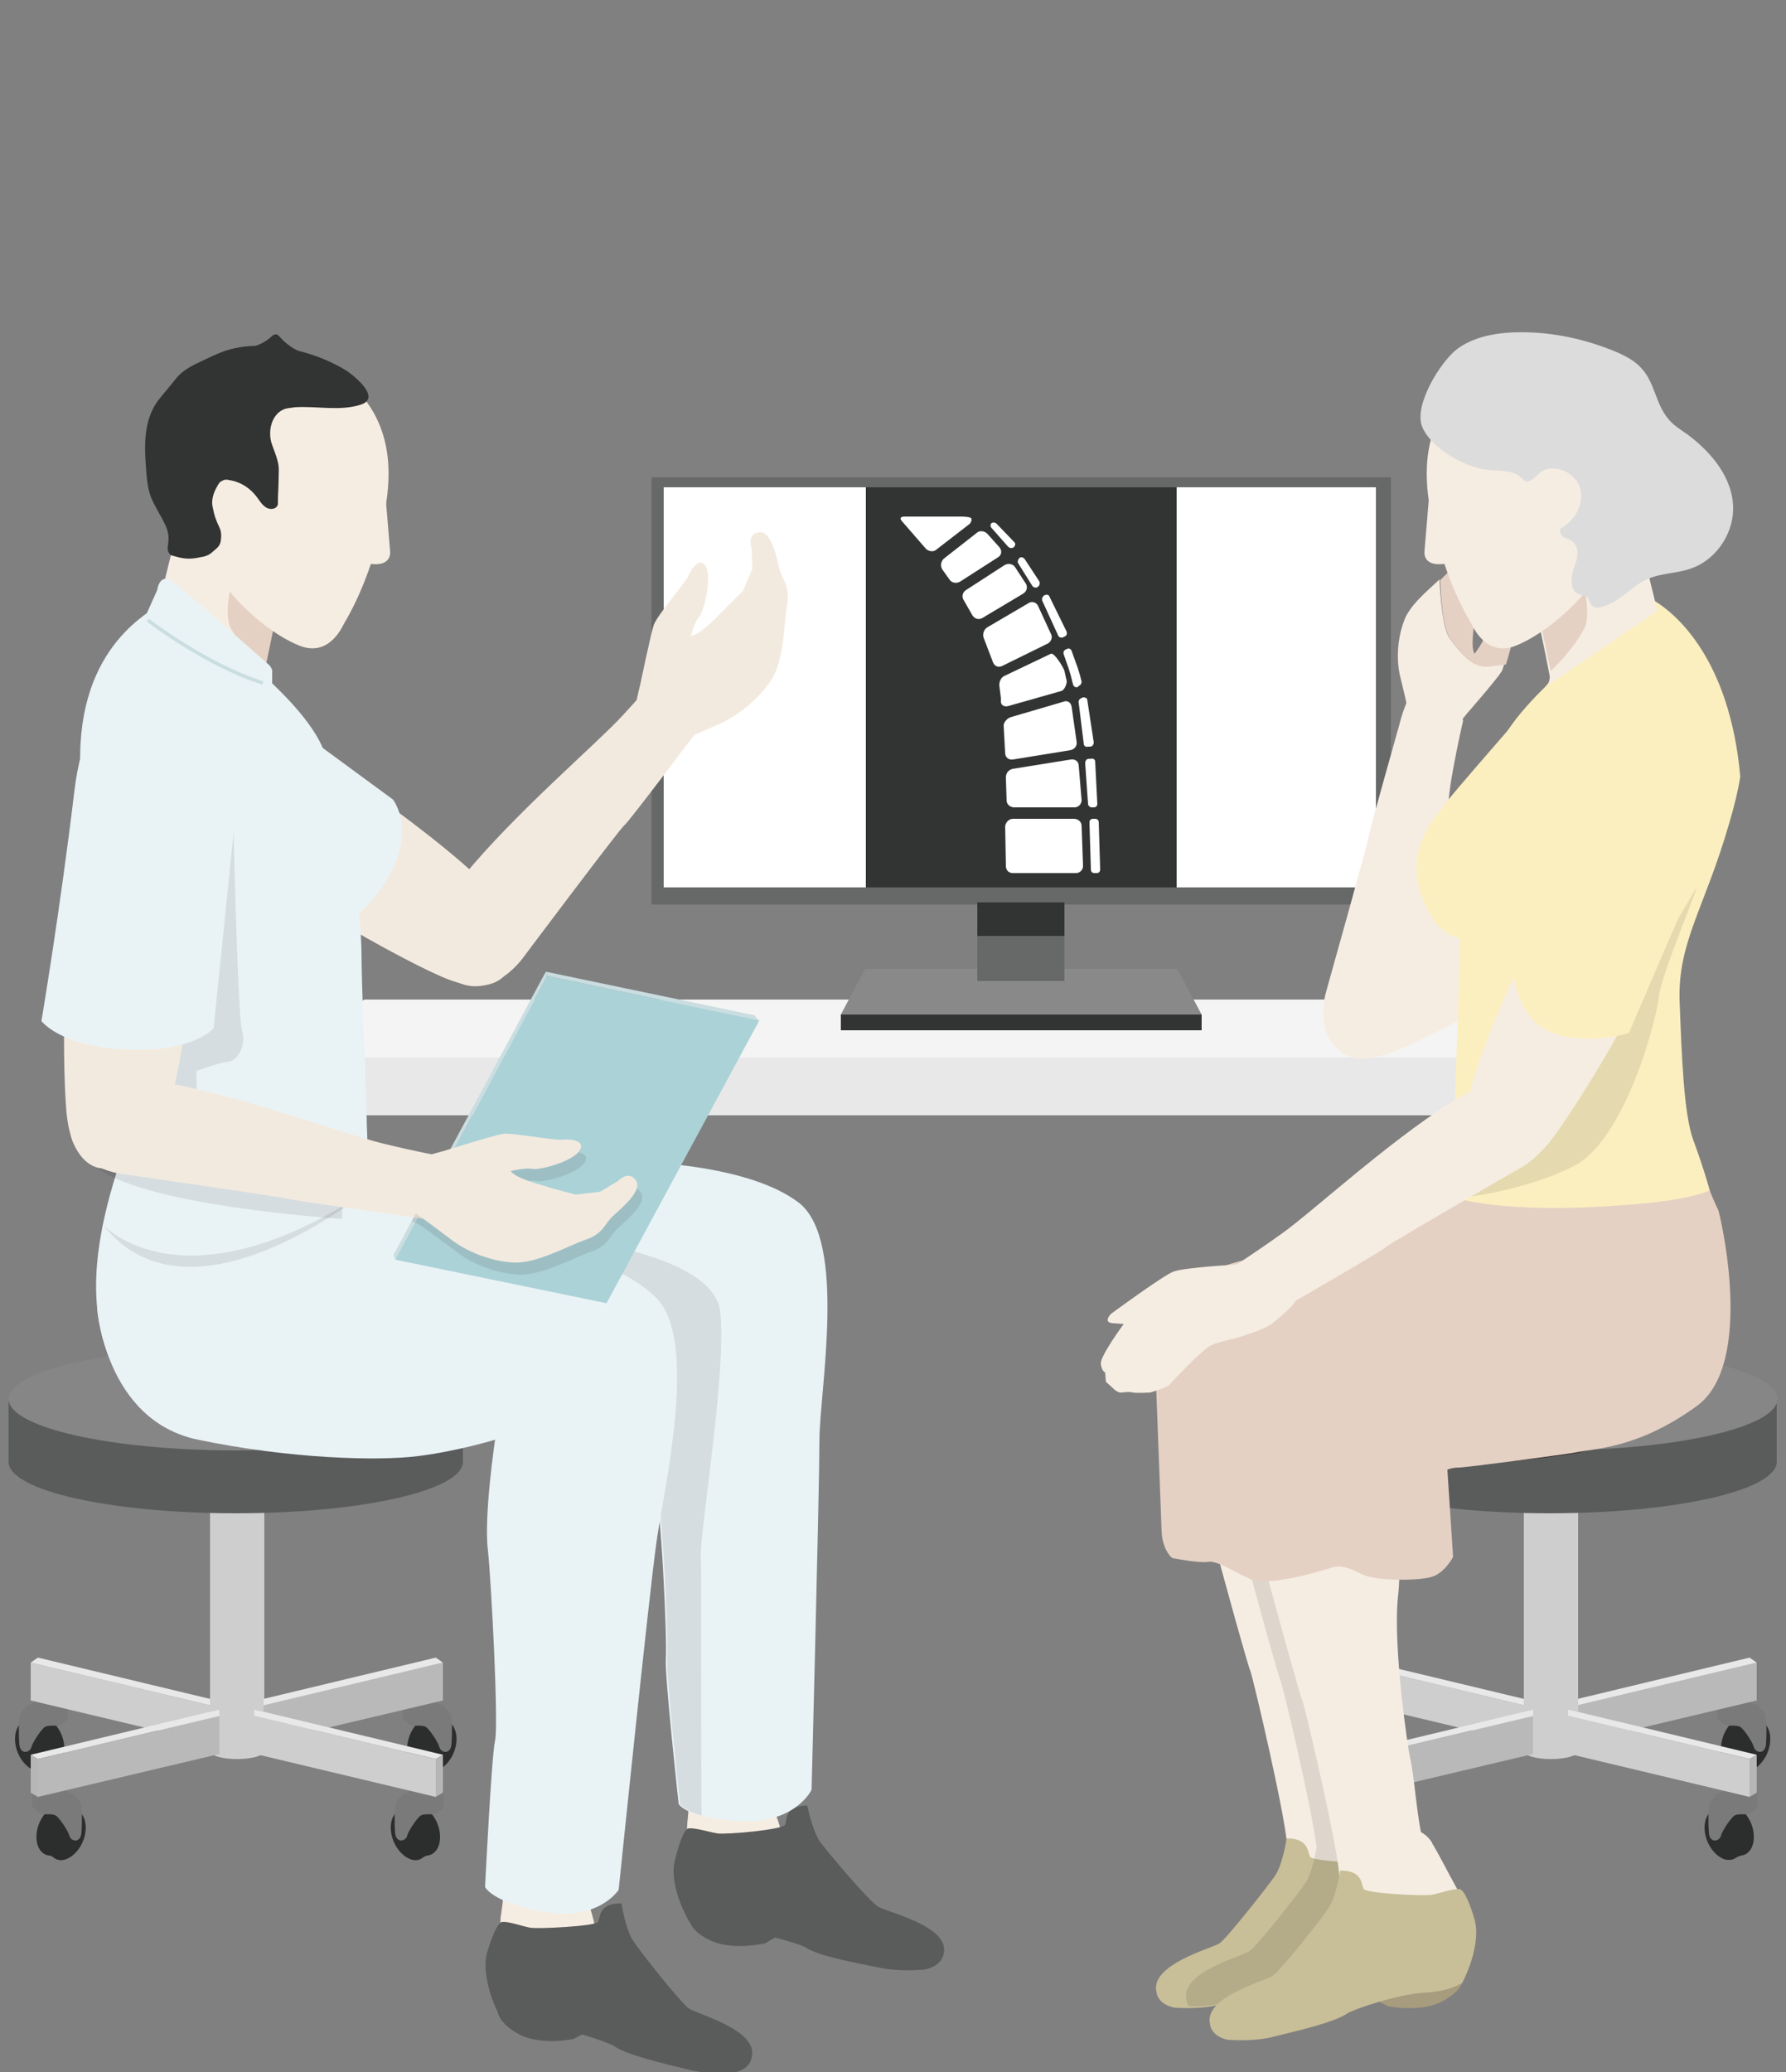 <?xml version="1.0" encoding="utf-8"?>
<!-- Generator: Adobe Illustrator 21.1.0, SVG Export Plug-In . SVG Version: 6.00 Build 0)  -->
<svg version="1.1" id="lay" xmlns="http://www.w3.org/2000/svg" xmlns:xlink="http://www.w3.org/1999/xlink" x="0px" y="0px"
	 viewBox="0 0 250 290" style="enable-background:new 0 0 250 290;" xml:space="preserve">
<rect x="0" y="0" width="250" height="290" fill="#808080" stroke="none"/>
<style type="text/css">
	.st0{fill:#F6EDE2;}
	.st1{fill:#E9F3F6;}
	.st2{fill:#CADDE0;}
	.st3{fill:#E5D1C4;}
	.st4{fill:#8E6C65;}
	.st5{fill:#F4F4F4;}
	.st6{fill:#E8E8E8;}
	.st7{fill:#CDCECD;}
	.st8{fill:#7C7C7C;}
	.st9{fill:#5A5B5B;}
	.st10{fill:#DCDCDC;}
	.st11{fill:#BFBDBD;}
	.st12{fill:#D9D2CD;}
	.st13{fill:#E6DED8;}
	.st14{fill:#C0B4AC;}
	.st15{fill:#D7D7D8;}
	.st16{fill:#323333;}
	.st17{fill:#FBEFC0;}
	.st18{fill:#DDC989;}
	.st19{fill:#676868;}
	.st20{fill:#605751;}
	.st21{fill:#F4CC1D;}
	.st22{fill:#FFFFFF;}
	.st23{fill:#888988;}
	.st24{fill:#F3EADF;}
	.st25{fill:#2C2D2D;}
	.st26{fill:#7A7A7A;}
	.st27{fill:#B9B9B9;}
	.st28{fill:#B7B6B6;}
	.st29{fill:#868686;}
	.st30{fill:none;stroke:#CADDE0;stroke-width:0.488;stroke-miterlimit:10;}
	.st31{opacity:0.1;fill:#231815;}
	.st32{fill:#ABD2D7;}
	.st33{opacity:0.1;clip-path:url(#SVGID_2_);fill:#231815;}
	.st34{fill:#A79C7D;}
	.st35{fill:#C8BE98;}
	.st36{opacity:0.1;}
	.st37{fill:none;stroke:#231815;stroke-width:0.548;stroke-miterlimit:10;}
	.st38{fill:#F3ECE6;}
	.st39{fill:#3E2812;}
	.st40{fill:none;stroke:#CADDE0;stroke-width:0.58;stroke-miterlimit:10;}
	.st41{fill:#221714;}
	.st42{fill:none;stroke:#221714;stroke-width:1.159;stroke-linecap:round;stroke-miterlimit:10;}
	.st43{fill:#A7CCD1;}
	.st44{fill:#C7DADC;}
	.st45{fill:#858585;}
	.st46{fill:#CCCDCC;}
	.st47{fill:#A8A7A7;}
	.st48{fill:#E3D0A1;}
	.st49{opacity:0.1;fill:#060001;}
	.st50{fill:#666666;}
	.st51{fill:#A0C5CE;}
	.st52{fill:#CECBBB;}
	.st53{opacity:0.1;fill:#040000;}
	.st54{fill:#B1D9DF;}
	.st55{opacity:5.000000e-02;fill:#060001;}
	.st56{fill:#EBE2B6;}
	.st57{fill:#CECFCF;}
	.st58{fill:#D0BDAD;}
	.st59{fill:#D4DFE3;}
	.st60{fill:#C6D2D4;}
	.st61{opacity:0.15;fill:#231815;}
	.st62{fill:#7B898B;}
	.st63{fill:#A5B3B4;}
	.st64{fill:#060001;}
	.st65{fill:#F4ED57;}
	.st66{fill:none;stroke:#E61F19;stroke-width:0.188;stroke-miterlimit:10;}
	.st67{fill:#9F9FA0;}
	.st68{fill:#BBBBBB;}
	.st69{fill:#DADADA;}
	.st70{opacity:0.2;fill:#231815;}
	.st71{fill:#B2B1B1;}
	.st72{fill:#3F8E50;}
	.st73{fill:#306F3C;}
	.st74{fill:#D1B9AC;}
	.st75{fill:none;}
	.st76{fill:none;stroke:#D1B9AC;stroke-width:1.853;stroke-linecap:round;stroke-linejoin:round;stroke-miterlimit:10;}
	.st77{fill:#DFDDD6;}
	.st78{fill:none;stroke:#CADDE0;stroke-width:0.645;stroke-miterlimit:10;}
	.st79{fill:#333333;}
	.st80{fill:#FFD400;}
	.st81{fill:#BABABA;}
	.st82{fill:#3F9C54;}
	.st83{fill:#409553;}
	.st84{fill:#F5ECE1;}
	.st85{fill:#926D66;}
	.st86{fill:#F5EEE8;}
	.st87{fill:#E7D4C7;}
	.st88{fill:#E7E7E7;}
	.st89{fill:#CFCFCF;}
	.st90{fill:#3F9452;}
	.st91{fill:#EADFD3;}
	.st92{fill:#2F773A;}
	.st93{fill:#231815;}
	.st94{fill:#F4F199;}
	.st95{fill:#040000;}
	.st96{fill:#D9C4B3;}
	.st97{fill:#EBE7E4;}
	.st98{fill:#E9D5A4;}
	.st99{opacity:5.000000e-02;}
	.st100{fill:#C9C9C9;}
	.st101{fill:#FFE300;}
	.st102{fill:#40A453;}
	.st103{fill:#E7E6E5;}
	.st104{fill:#CBC3A2;}
</style>
<g>
	<g>
		<rect x="38.2" y="148" class="st6" width="179.3" height="8.1"/>
		<polygon class="st5" points="217.5,148 38.2,148 51,139.9 204.7,139.9 		"/>
	</g>
	<g>
		<g>
			<rect x="117.7" y="142" class="st16" width="50.5" height="2.2"/>
			<polygon class="st23" points="168.2,142 117.7,142 121.1,135.6 164.8,135.6 			"/>
			<rect x="91.2" y="66.8" class="st19" width="103.5" height="59.8"/>
			<rect x="136.8" y="117.7" class="st19" width="12.2" height="19.6"/>
			<rect x="92.9" y="68.2" class="st22" width="99.7" height="56"/>
			<rect x="136.8" y="126.3" class="st16" width="12.2" height="4.7"/>
		</g>
		<rect x="121.2" y="68.2" class="st16" width="43.5" height="56"/>
		<g>
			<g>
				<path class="st22" d="M140.8,121.2c0,0.6,0.4,1,1,1h8.8c0.6,0,1-0.5,1-1l-0.2-5.6c0-0.6-0.5-1-1.1-1h-8.5c-0.6,0-1,0.5-1.1,1
					L140.8,121.2z"/>
			</g>
			<g>
				<path class="st22" d="M149.3,95.2c-0.1-0.3-0.2-0.9-0.3-1.3c-0.1-0.4-1.4-2.6-1.9-2.4l-6.5,3.1c-0.5,0.2-0.8,0.9-0.7,1.5
					c0,0,0.1,0.7,0.2,1.6c0,0.5,0,0.5,0,0.5c0,0.5,0.5,0.8,1.1,0.6l7.4-2.1C149.1,96.5,149.4,95.5,149.3,95.2z"/>
			</g>
			<g>
				<path class="st22" d="M145.3,84.8c-0.2-0.5-0.9-0.7-1.3-0.4l-5.8,3.4c-0.5,0.3-0.7,1-0.5,1.5l1.3,3.4c0.2,0.5,0.7,0.8,1.3,0.5
					l6.3-3.1c0.5-0.2,0.8-0.9,0.5-1.4L145.3,84.8z"/>
			</g>
			<g>
				<path class="st22" d="M142.1,79.4c-0.3-0.5-1-0.6-1.5-0.3l-5.4,3.5c-0.5,0.3-0.6,1-0.3,1.4l1.2,2.1c0.3,0.5,0.9,0.7,1.4,0.4
					l5.7-3.4c0.5-0.3,0.7-0.9,0.4-1.4L142.1,79.4z"/>
			</g>
			<g>
				<path class="st22" d="M135.9,72.5c-0.1-0.1-0.7-0.2-1.3-0.2h-8c-0.6,0-0.7,0.3-0.3,0.7l3.3,3.8c0.4,0.4,1.1,0.5,1.5,0.1l4.4-3.4
					C136,73.2,136.1,72.6,135.9,72.5z"/>
			</g>
			<g>
				<path class="st22" d="M138.2,74.7c-0.4-0.4-1.1-0.5-1.5-0.1l-4.6,3.6c-0.4,0.4-0.5,1-0.2,1.5l1,1.4c0.3,0.5,1,0.6,1.5,0.3
					l5.3-3.4c0.5-0.3,0.6-0.9,0.2-1.4L138.2,74.7z"/>
			</g>
			<g>
				<path class="st22" d="M151,107.2c0-0.6-0.5-1-1.1-0.9l-8.1,1.3c-0.6,0.1-1,0.6-1,1.2l0.1,3.2c0,0.6,0.5,1,1.1,1h8.4
					c0.6,0,1-0.5,1-1L151,107.2z"/>
			</g>
			<g>
				<path class="st22" d="M150,98.9c-0.1-0.6-0.6-0.9-1.1-0.7l-7.5,2.2c-0.5,0.2-1,0.8-0.9,1.3l0.2,3.7c0,0.6,0.5,1,1.1,0.9l8-1.3
					c0.6-0.1,1-0.6,0.9-1.2L150,98.9z"/>
			</g>
			<g>
				<path class="st22" d="M143.4,78.2c-0.2-0.2-0.5-0.3-0.7-0.1l0,0c-0.2,0.2-0.3,0.5-0.2,0.7l2,3.2c0.1,0.2,0.5,0.3,0.7,0.2
					l0.1-0.1c0.2-0.1,0.3-0.5,0.2-0.7L143.4,78.2z"/>
			</g>
			<g>
				<path class="st22" d="M139.5,73.3c-0.2-0.2-0.5-0.2-0.7-0.1c-0.2,0.2-0.2,0.5,0,0.7l2.3,2.6c0.2,0.2,0.5,0.3,0.8,0.1l0,0
					c0.2-0.2,0.3-0.5,0.1-0.7L139.5,73.3z"/>
			</g>
			<g>
				<path class="st22" d="M152.7,121.7c0,0.3,0.2,0.5,0.5,0.5h0.3c0.3,0,0.5-0.2,0.5-0.5l-0.2-6.6c0-0.3-0.2-0.5-0.5-0.5H153
					c-0.3,0-0.5,0.2-0.5,0.5L152.7,121.7z"/>
			</g>
			<g>
				<path class="st22" d="M151.2,94.6c-0.1-0.3-0.2-0.7-0.3-1l-0.9-2.5c-0.1-0.3-0.4-0.4-0.6-0.3l-0.2,0.1c-0.3,0.1-0.4,0.4-0.3,0.7
					l0.7,2c0.1,0.3,0.2,0.7,0.3,1l0.3,1.2c0.1,0.3,0.3,0.4,0.6,0.4L151,96c0.3-0.1,0.4-0.4,0.4-0.6L151.2,94.6z"/>
			</g>
			<g>
				<path class="st22" d="M146.9,83.5c-0.1-0.3-0.4-0.3-0.7-0.2l-0.1,0.1c-0.2,0.1-0.3,0.5-0.2,0.7l2.2,4.8c0.1,0.3,0.4,0.4,0.7,0.3
					l0.2-0.1c0.3-0.1,0.4-0.4,0.3-0.7L146.9,83.5z"/>
			</g>
			<g>
				<path class="st22" d="M152.2,98c0-0.3-0.3-0.4-0.6-0.4l-0.2,0.1c-0.3,0.1-0.5,0.4-0.4,0.7l0.7,5.7c0,0.3,0.3,0.5,0.6,0.4l0.3,0
					c0.3,0,0.5-0.3,0.5-0.6L152.2,98z"/>
			</g>
			<g>
				<path class="st22" d="M153.3,106.6c0-0.3-0.3-0.5-0.6-0.4l-0.3,0c-0.3,0-0.5,0.3-0.5,0.6l0.4,5.7c0,0.3,0.3,0.5,0.5,0.5h0.3
					c0.3,0,0.5-0.2,0.5-0.5L153.3,106.6z"/>
			</g>
		</g>
	</g>
	<g>
		<g>
			<path class="st24" d="M39.1,102.2c0,0,20.3,12.9,29.5,22.2c0,0,6.1,6.3,2.2,11.9c0,0-2.1,3.5-9.2,0.3
				c-7.1-3.1-29.8-15.9-33.8-22.3c0,0-5-4.8-0.9-9.1C31.1,100.9,36.3,101,39.1,102.2z"/>
			<path class="st24" d="M100.6,94.2c0,0,2.2,1.6-2.7,7.7c0,0-10,13.3-10.5,13.6s-14.3,18.7-14.3,18.7s-5,6.9-10.7,2.2
				c0,0-4.6-5.1,2.5-13.8c7.1-8.7,18.5-18.4,22.2-22.4c3.7-4,5.6-6.4,5.6-6.4S98.3,90.9,100.6,94.2z"/>
			<path class="st24" d="M89.1,103.7c-1.2-1.6,0.5-7.8,0.5-7.8s1.5-7.2,1.9-8.4c0.4-1.3,4.5-6,4.9-7c0.4-1,1.8-2.8,2.5-1
				c0.7,1.8-0.4,6.1-1,6.8C97.2,87,96.7,89,96.7,89c1.3-0.1,4-3,4.4-3.4s2.9-2.9,2.9-2.9l1.3-3.1l-0.1-2.9c0,0-0.7-2.1,1.1-2.2
				c1.7-0.2,2.4,3.5,2.8,5.1s1.5,2.3,1.1,5c-0.5,2.7-0.4,7.7-2.2,10.5c-1.8,2.8-4.6,4.9-6.8,6c-2.2,1-4.9,2.1-6.2,2.9
				C91.8,106.3,90.3,105.3,89.1,103.7z"/>
			<path class="st1" d="M42.2,102.5l12.8,9.4c0,0,3.5,4.4-1.1,11.6c-4.6,7.2-9.6,7.1-9.6,7.1l-15-11.3c0,0-6.9-7.6-2.3-15.4
				S42.2,102.5,42.2,102.5z"/>
		</g>
		<g>
			<g>
				<path class="st0" d="M43.6,87.2c-0.7,0-4.5,0.2-4.5,0.2s-2.1-0.1-2.7,1.2C35.8,90,37.2,96,37.2,96L22,85.5l3.2-13L43.6,87.2z"/>
				<path class="st3" d="M33.5,78l4,3.2l6.2,4.9c-0.6,0-3.4,0.2-4.2,0.2c-0.4,0.4-0.9,0.8-1,0.8c-0.1,0.1-1.1,5.3-1.4,6.5
					c0,0.2-0.1,0.3-0.1,0.3s-3.1-2.9-4.7-6C31.2,85.8,32.4,80.9,33.5,78z"/>
				<path class="st0" d="M40.7,49.6c0,0,16.4,2.9,13.3,21.1c0,0-1.3,8.9-5.8,16.5c-0.2,0.3-2,4.8-6.2,3.2c-3.6-1.4-7.9-5-10.3-8.2
					C29.1,79,20.6,71,21,63.9c0.5-9.3,7.3-12.8,7.3-12.8S33.1,48.3,40.7,49.6z"/>
				<path class="st0" d="M54,69.9l0.6,7.2c0,0,0.4,2.3-2.9,1.8L54,69.9z"/>
			</g>
			<path class="st16" d="M41.3,57c-0.6,0.1-1.3,0.1-1.8,0.4c-1.5,0.8-2,2.9-1.5,4.6c0.3,0.9,0.7,1.8,0.9,2.7
				c0.2,0.8,0.1,1.5,0.1,2.3c0,1.1-0.1,2.2-0.1,3.2c0,0.1,0,0.3,0,0.4c-0.2,0.7-1.1,0.8-1.7,0.4c-0.6-0.4-0.9-1-1.3-1.5
				c-0.9-1.2-2.3-2.1-3.8-2.3c-0.3-0.1-0.7-0.1-1,0.1c-0.3,0.1-0.5,0.4-0.6,0.6c-0.6,1-1,2.1-0.7,3.2c0.2,1.1,0.4,1.6,0.9,2.7
				c0.3,0.6,0.3,1.2,0.2,1.9c-0.1,0.7-0.5,1-1.1,1.5c-0.5,0.5-1.1,0.7-1.8,0.8c-1.8,0.4-2.7,0.1-4.1-0.3c-1.1-1.1,0.4-1.8-0.8-4.3
				c-0.6-1.3-1.5-2.6-2-3.9c-0.5-1.4-0.6-3-0.7-4.5c-0.2-2.8-0.2-5.8,1.3-8.3c0.6-1,1.5-1.9,2.2-2.8c0.5-0.6,0.9-1.2,1.5-1.7
				c0.7-0.6,1.6-1.1,2.5-1.5c1.7-0.8,3.4-1.7,5.2-2c1.3-0.3,2.6-0.3,3.9-0.3c3.9,0.2,7.8,1.3,11.2,3.3c1.2,0.7,5.2,3.9,2.4,4.9
				C47.7,57.6,44.3,56.8,41.3,57z"/>
			<path class="st16" d="M43.5,49.7c-1.6-0.3-3.1-1.2-4.2-2.4c-0.2-0.2-0.4-0.5-0.7-0.5c-0.3,0-0.5,0.2-0.7,0.4
				c-1.4,1.2-3.2,1.7-5,1.5c0.5,0.6,1.3,0.8,2,1c1.9,0.5,3.8,0.7,5.7,0.5"/>
		</g>
		<g>
			<g>
				<rect x="29.4" y="204.7" class="st7" width="7.6" height="40.3"/>
				<ellipse class="st7" cx="33.2" cy="245.1" rx="3.8" ry="1.1"/>
				<g>
					<g>
						<g>
							<path class="st25" d="M10.5,255.2c0,1.9-1.2,3.8-2.7,4.4c-1.5,0.5-2.7-0.6-2.7-2.5s1.2-3.8,2.7-4.4S10.5,253.3,10.5,255.2z"
								/>
							<path class="st25" d="M12,255.8c0,1.9-1.2,3.8-2.7,4.4s-2.7-0.6-2.7-2.5c0-1.9,1.2-3.8,2.7-4.4C10.8,252.8,12,253.9,12,255.8
								z"/>
							<polygon class="st25" points="8.4,260.3 6.3,259.4 9.4,252.7 10.9,253.4 							"/>
						</g>
						<path class="st26" d="M4.7,253.1c0,0,0.8,0.7,1.1,0.8c0.3,0.1,1.5-0.1,2,0.2c0.5,0.3,1.7,2.1,1.9,2.8c0,0,0.1,0.6,0.8,0.7
							c0,0,0.8,0.1,0.9-1.1c0.1-1.3,0.1-3.6-0.1-4.1c-0.2-0.5-0.5-0.7-0.6-0.8c-0.1,0-0.3-0.4-0.4-0.5s-0.6-0.2-0.7-0.2
							c-0.1,0-0.3-0.4-0.5-0.5c-0.2-0.1-0.6-0.2-0.6-0.2S6.1,251,6.1,251l-1.6-0.4v2.3L4.7,253.1z"/>
					</g>
					<g>
						<g>
							<path class="st25" d="M62.4,242.8c0,1.9-1.2,3.8-2.7,4.4c-1.5,0.5-2.7-0.6-2.7-2.5c0-1.9,1.2-3.8,2.7-4.4
								C61.1,239.8,62.4,240.9,62.4,242.8z"/>
							<path class="st25" d="M63.9,243.4c0,1.9-1.2,3.8-2.7,4.4c-1.5,0.5-2.7-0.6-2.7-2.5c0-1.9,1.2-3.8,2.7-4.4
								S63.9,241.5,63.9,243.4z"/>
							<polygon class="st25" points="60.2,247.9 58.1,247.1 61.2,240.4 62.7,241 							"/>
						</g>
						<path class="st26" d="M56.5,240.7c0,0,0.8,0.7,1.1,0.8c0.3,0.1,1.5-0.1,2,0.2c0.5,0.3,1.7,2.1,1.9,2.8c0,0,0.1,0.6,0.8,0.7
							c0,0,0.8,0.1,0.9-1.1c0.1-1.3,0.1-3.6-0.1-4.1c-0.2-0.5-0.5-0.7-0.6-0.8c-0.1,0-0.3-0.4-0.4-0.5s-0.6-0.2-0.7-0.2
							c-0.1,0-0.3-0.4-0.5-0.5s-0.6-0.2-0.6-0.2s-2.3,0.8-2.3,0.8l-1.6-0.4v2.3L56.5,240.7z"/>
					</g>
					<g>
						<g>
							<path class="st25" d="M56.2,255.2c0,1.9,1.2,3.8,2.7,4.4c1.5,0.5,2.7-0.6,2.7-2.5s-1.2-3.8-2.7-4.4
								C57.4,252.2,56.2,253.3,56.2,255.2z"/>
							<path class="st25" d="M54.7,255.8c0,1.9,1.2,3.8,2.7,4.4s2.7-0.6,2.7-2.5c0-1.9-1.2-3.8-2.7-4.4
								C55.9,252.8,54.7,253.9,54.7,255.8z"/>
							<polygon class="st25" points="58.3,260.3 60.5,259.4 57.4,252.7 55.8,253.4 							"/>
						</g>
						<path class="st26" d="M62,253.1c0,0-0.8,0.7-1.1,0.8s-1.5-0.1-2,0.2c-0.5,0.3-1.7,2.1-1.9,2.8c0,0-0.1,0.6-0.8,0.7
							c0,0-0.8,0.1-0.9-1.1c-0.1-1.3-0.1-3.6,0.1-4.1c0.2-0.5,0.5-0.7,0.6-0.8c0.1,0,0.3-0.4,0.4-0.5s0.6-0.2,0.7-0.2
							c0.1,0,0.3-0.4,0.5-0.5c0.2-0.1,0.6-0.2,0.6-0.2s2.3,0.8,2.3,0.8l1.6-0.4v2.3L62,253.1z"/>
					</g>
					<g>
						<g>
							<path class="st25" d="M3.6,242.8c0,1.9,1.2,3.8,2.7,4.4s2.7-0.6,2.7-2.5c0-1.9-1.2-3.8-2.7-4.4
								C4.8,239.8,3.6,240.9,3.6,242.8z"/>
							<path class="st25" d="M2.1,243.4c0,1.9,1.2,3.8,2.7,4.4c1.5,0.5,2.7-0.6,2.7-2.5c0-1.9-1.2-3.8-2.7-4.4S2.1,241.5,2.1,243.4z
								"/>
							<polygon class="st25" points="5.7,247.9 7.8,247.1 4.7,240.4 3.2,241 							"/>
						</g>
						<path class="st26" d="M9.4,240.7c0,0-0.8,0.7-1.1,0.8c-0.3,0.1-1.5-0.1-2,0.2c-0.5,0.3-1.7,2.1-1.9,2.8c0,0-0.1,0.6-0.8,0.7
							c0,0-0.8,0.1-0.9-1.1s-0.1-3.6,0.1-4.1c0.2-0.5,0.5-0.7,0.6-0.8c0.1,0,0.3-0.4,0.4-0.5s0.6-0.2,0.7-0.2s0.3-0.4,0.5-0.5
							c0.2-0.1,0.6-0.2,0.6-0.2c0.1,0,2.3,0.8,2.3,0.8l1.6-0.4v2.3L9.4,240.7z"/>
					</g>
					<g>
						<polygon class="st27" points="62,238 34.1,244.6 34.1,239.3 62,232.7 						"/>
						<polygon class="st7" points="4.3,238 61,251.5 61,246.2 4.3,232.7 						"/>
						<polygon class="st28" points="62,245.6 61,246.2 61,251.5 62,250.9 						"/>
						<polygon class="st6" points="5.3,232 4.3,232.7 61,246.2 62,245.6 						"/>
						<polygon class="st27" points="33.2,244.9 5.3,251.5 5.3,246.2 33.2,239.6 						"/>
						<polygon class="st28" points="4.3,245.6 5.3,246.2 5.3,251.5 4.3,250.9 						"/>
						<polygon class="st6" points="61,232 62,232.7 5.3,246.2 4.3,245.6 						"/>
					</g>
				</g>
				<rect x="30.7" y="237" class="st7" width="4.9" height="8.9"/>
				<polygon class="st7" points="29.4,237 29.4,239.6 33.1,238.7 36.9,239.6 36.9,236.6 30,236.6 				"/>
			</g>
			<g>
				<path class="st9" d="M1.2,195.8v8.8c0,4,14.2,7.2,31.8,7.2s31.8-3.2,31.8-7.2v-8.8H1.2z"/>
				<ellipse class="st29" cx="33" cy="195.8" rx="31.8" ry="7.2"/>
			</g>
		</g>
		<path class="st1" d="M23.3,84.1c1.3,0.7,2.3,1.6,2.3,1.6s15.8,10.5,19.5,18.8c3.7,8.3,5.5,24.3,5.5,28.8c0,4.6,0.6,18,0.7,22.3
			c0.2,10.3,1.5,20,0.7,26.3c-1.5,12.3-13.9,20.8-21.8,19.6c-7.9-1.2-9.8-4-9.8-4c-8.8-8.8-8.8-20.9-2.5-38
			c1.3-3.6,1.6-11.6,1.9-19.6c0.2-8.1-3.5-12.8-6.9-24.5c-0.8-2.7-1.3-4.8-1.6-6.7C10.2,91.2,20.4,85.8,23.3,84.1z"/>
		<path class="st1" d="M20.3,86.4l1.7-3.8c0,0,0.3-2.4,2-1.3c1.6,1.1,13.7,11.8,13.7,11.8s0.5,0.6,0.4,0.9c0,0.3,0,2.2,0,2.2
			l-17.7-9.7"/>
		<path class="st30" d="M20.7,86.8c0,0,8,6.2,16.1,8.8"/>
		<g>
			<path class="st0" d="M103.4,260.4c-5.2-1.3-7.5-2.3-7.2-5.1c0.4-3.9,0.3-6.8,0.3-6.8s-0.2-8.4-0.4-10c-0.1-0.9,0-16.6-2-24.1
				c-2-7.5-1.7-17-0.4-23.9c1.3-7,4.8-21.6,16.5-18.1c0,0,4.2,1.6,4.9,5.9c0.7,4.2-4.4,48.6-4.7,49.4c-0.3,0.7-3.3,20.7-2.7,24.2
				C111.6,260.3,109.1,261.8,103.4,260.4z"/>
			<g>
				<path class="st9" d="M108.8,271l-1.7,1c0,0-4.4,1-7.4-0.3c-3-1.3-3.2-2.9-3.2-2.9s-0.1-1.1,0.1-1c0.2,0.1,10.6,1.7,10.6,1.7
					L108.8,271z"/>
				<path class="st9" d="M113,252.7c0,0,0.7,3.5,1.8,5.1c1.2,1.6,7,8.5,8.2,9.1c1.1,0.7,10,2.7,9.1,6.5c0,0-0.1,1.6-2.4,2.2
					c-0.2,0.1-3.8,0.4-6.6-0.2c-2.8-0.6-8.2-1.5-10.3-2.8c-0.9-0.6-7.2-2.4-10.9-2.5c-3.7,0-5.4-1.1-5.4-1.1s-3.2-5.3-1.9-9.1
					c0,0,0.9-3.9,1.8-4c0.9-0.1,2.8,0.5,4,0.7s9.1-0.5,9.5-1.2C110.2,254.7,109.7,252.8,113,252.7z"/>
			</g>
		</g>
		<path class="st1" d="M32.9,179c0,0,3.1,15.5,16.3,16.5c13.2,1,25.4-0.2,30.8-1.6s10.5-3.6,10.5-3.6s-0.2,10.8,0.9,15.5
			c1.2,4.7,2,24.1,1.8,26.3c-0.2,2.2,1.8,20.4,1.8,20.4s1.2,2.1,8.8,2.4s9.8-4.4,9.8-4.4s1.1-42.1,1.1-48.9c0-6.8,3.9-27.8-2.8-33.2
			c-6.8-5.3-21.8-6.3-31.5-5.8c-9.7,0.5-28.3,3.8-28.3,3.8L32.9,179z"/>
		<path class="st31" d="M98.1,217.7c-0.1-3.5,3.7-26.3,2.7-34.2c-1-7.9-20.6-10.2-25.7-10.8c-5.1-0.6-23.6,0-24.1,0l-1.9,9.1
			l21.3,13.6c4.1-0.4,7.5-0.9,9.8-1.5c5.5-1.4,10.5-3.6,10.5-3.6s-0.2,10.8,0.9,15.5c1.2,4.7,2,24.1,1.8,26.3
			c-0.2,2.2,1.8,20.4,1.8,20.4s0.5,0.9,3,1.6C98.1,246.5,98.2,220.7,98.1,217.7z"/>
		<g>
			<g>
				<path class="st0" d="M77.1,273.6c-5.1-1.5-7.4-2.6-7-5.4c0.6-3.8,0.6-6.8,0.6-6.8s0.1-8.4,0-10c-0.1-0.9,0.7-16.6-1-24.2
					c-1.7-7.6-1-17,0.5-23.9c1.5-6.9,5.7-21.4,17.2-17.4c0,0,4.2,1.8,4.7,6.1c0.5,4.2-6.3,48.4-6.6,49.1c-0.3,0.7-4.1,20.5-3.6,24
					C85.3,273.9,82.8,275.3,77.1,273.6z"/>
				<g>
					<path class="st9" d="M82,284.5l-1.8,0.9c0,0-4.4,0.9-7.4-0.6c-2.9-1.5-3.1-3.1-3.1-3.1s-0.1-1.1,0.1-1
						c0.2,0.1,10.5,2.1,10.5,2.1L82,284.5z"/>
					<path class="st9" d="M87,266.4c0,0,0.5,3.5,1.6,5.2s6.7,8.7,7.8,9.5s9.9,3,8.8,6.9c0,0-0.1,1.6-2.5,2.1c-0.2,0-3.8,0.3-6.6-0.5
						c-2.8-0.7-8.2-1.9-10.1-3.2c-0.9-0.6-7.1-2.7-10.8-2.9s-5.3-1.4-5.3-1.4s-2.9-5.4-1.6-9.2c0,0,1.1-3.8,2-3.9
						c0.9-0.1,2.8,0.6,3.9,0.8s9.1-0.2,9.5-0.8C84.1,268.3,83.7,266.4,87,266.4z"/>
				</g>
				<path class="st1" d="M13.6,183.1c0,0,1.1,15.7,14.1,18.4s25.2,3,30.8,2.3s10.8-2.3,10.8-2.3s-1.6,10.7-1,15.5
					c0.5,4.8,1.5,24.5,1,26.6s-1.4,20.5-1.4,20.5s0.9,2.2,8.4,3.5s10.3-3.1,10.3-3.1s4.3-41.9,5.3-48.7c0.9-6.8,6-28,0-34.1
					s-19.5-8.1-29.1-8.9c-9.6-0.8-28.6,0.2-28.6,0.2L13.6,183.1z"/>
			</g>
			<path class="st31" d="M14.4,171.4c0,0,11.2,12.5,37.4-5C51.8,166.3,26.7,187.2,14.4,171.4z"/>
		</g>
		<g>
			<polygon class="st32" points="84.9,182.4 55.3,176.3 76.6,136.6 106.3,142.8 			"/>
			<polygon class="st2" points="106.2,142.8 76.6,136.6 76.4,136 105.6,142.1 			"/>
			<polygon class="st2" points="76.4,136 76.6,136.6 55.3,176.3 55.1,175.6 			"/>
		</g>
		<path class="st31" d="M32.7,116.5c0,0,0.6,26.2,1.2,27.8c0.5,1.6-0.3,4-1.9,4.3c-1.6,0.2-4.5,1.3-4.5,1.3l0.2,13.1l20.2,5v2.6
			c0,0-28.8-1.8-34.8-7.6l6.6-33l4.1-12.3L32.7,116.5z"/>
		<path class="st24" d="M28.5,119.1c0,0-1.4,24-5,36.6c0,0-2.6,8.4-9.4,7.8c0,0-4.1-0.1-4.8-7.9c-0.7-7.7-0.6-33.8,3.1-40.4
			c0,0,1.8-6.7,7.5-5.2S28.1,116.1,28.5,119.1z"/>
		<path class="st24" d="M65.4,168.9c0,0-0.3,2.7-8,1.4c0,0-16.5-2.3-17-2.5S17,164.3,17,164.3s-8.4-1-7.1-8.3c0,0,2.2-6.5,13.2-4.5
			s25.1,7.2,30.3,8.5c5.3,1.3,8.3,1.8,8.3,1.8S67.1,165.3,65.4,168.9z"/>
		<path class="st1" d="M21.2,95.3c0,0-8.8-1.2-10.8,15.5s-4.6,32.1-4.6,32.1s2.6,3.6,12,4c9.4,0.4,12.1-3,12.1-3l3.7-36.2
			C33.6,107.6,34.7,95.2,21.2,95.3z"/>
		<g>
			<defs>
				<polygon id="SVGID_1_" points="106.2,142.8 105.6,142.1 76.4,136 55.1,175.6 55.3,176.3 84.9,182.4 106.3,142.8 				"/>
			</defs>
			<clipPath id="SVGID_2_">
				<use xlink:href="#SVGID_1_"  style="overflow:visible;"/>
			</clipPath>
			<path class="st33" d="M55.7,166.2c0.8-1.9,7.1-3.4,7.1-3.4s7-2.2,8.3-2.4c1.3-0.2,7.4,1,8.5,0.8c1.1-0.1,3.3,0.2,2.1,1.7
				c-1.2,1.5-5.6,2.6-6.5,2.4c-0.9-0.2-3,0.3-3,0.3c0.7,1.1,4.6,2,5.1,2.2c0.5,0.2,4,1.1,4,1.1l3.4-0.4l2.5-1.5c0,0,1.5-1.6,2.5-0.1
				c1,1.4-1.9,3.8-3.1,4.9c-1.3,1.1-1.3,2.5-3.9,3.4c-2.6,0.9-6.9,3.4-10.2,3.2c-3.3-0.2-6.5-1.6-8.5-3.1s-4.2-3.2-5.5-4
				C54.7,169.8,54.9,168.1,55.7,166.2z"/>
		</g>
		<path class="st24" d="M55,164.5c0.8-1.9,7.1-3.4,7.1-3.4s7-2.2,8.3-2.4c1.3-0.2,7.4,1,8.5,0.8c1.1-0.1,3.3,0.2,2.1,1.7
			c-1.2,1.5-5.6,2.6-6.5,2.4c-0.9-0.2-3,0.3-3,0.3c0.7,1.1,4.6,2,5.1,2.2c0.5,0.2,4,1.1,4,1.1l3.4-0.4l2.5-1.5c0,0,1.5-1.6,2.5-0.1
			c1,1.4-1.9,3.8-3.1,4.9c-1.3,1.1-1.3,2.5-3.9,3.4c-2.6,0.9-6.9,3.4-10.2,3.2s-6.5-1.6-8.5-3.1s-4.2-3.2-5.5-4
			C54.1,168.1,54.2,166.3,55,164.5z"/>
	</g>
	<g>
		<g>
			<g>
				<rect x="213.3" y="204.7" class="st7" width="7.6" height="40.3"/>
				<ellipse class="st7" cx="217.1" cy="245.1" rx="3.8" ry="1.1"/>
				<g>
					<g>
						<g>
							<path class="st25" d="M194.4,255.2c0,1.9-1.2,3.8-2.7,4.4c-1.5,0.5-2.7-0.6-2.7-2.5s1.2-3.8,2.7-4.4
								C193.2,252.2,194.4,253.3,194.4,255.2z"/>
							<path class="st25" d="M195.9,255.8c0,1.9-1.2,3.8-2.7,4.4c-1.5,0.5-2.7-0.6-2.7-2.5c0-1.9,1.2-3.8,2.7-4.4
								C194.7,252.8,195.9,253.9,195.9,255.8z"/>
							<polygon class="st25" points="192.3,260.3 190.2,259.4 193.3,252.7 194.8,253.4 							"/>
						</g>
						<path class="st26" d="M188.6,253.1c0,0,0.8,0.7,1.1,0.8s1.5-0.1,2,0.2c0.5,0.3,1.7,2.1,1.9,2.8c0,0,0.1,0.6,0.8,0.7
							c0,0,0.8,0.1,0.9-1.1s0.1-3.6-0.1-4.1c-0.2-0.5-0.5-0.7-0.6-0.8c-0.1,0-0.3-0.4-0.4-0.5c-0.1-0.1-0.6-0.2-0.7-0.2
							s-0.3-0.4-0.5-0.5c-0.2-0.1-0.6-0.2-0.6-0.2S190,251,190,251l-1.6-0.4v2.3L188.6,253.1z"/>
					</g>
					<g>
						<g>
							<path class="st25" d="M246.3,242.8c0,1.9-1.2,3.8-2.7,4.4c-1.5,0.5-2.7-0.6-2.7-2.5c0-1.9,1.2-3.8,2.7-4.4
								C245.1,239.8,246.3,240.9,246.3,242.8z"/>
							<path class="st25" d="M247.8,243.4c0,1.9-1.2,3.8-2.7,4.4c-1.5,0.5-2.7-0.6-2.7-2.5c0-1.9,1.2-3.8,2.7-4.4
								S247.8,241.5,247.8,243.4z"/>
							<polygon class="st25" points="244.1,247.9 242,247.1 245.1,240.4 246.6,241 							"/>
						</g>
						<path class="st26" d="M240.5,240.7c0,0,0.8,0.7,1.1,0.8c0.3,0.1,1.5-0.1,2,0.2c0.5,0.3,1.7,2.1,1.9,2.8c0,0,0.1,0.6,0.8,0.7
							c0,0,0.8,0.1,0.9-1.1c0.1-1.3,0.1-3.6-0.1-4.1s-0.5-0.7-0.6-0.8c-0.1,0-0.3-0.4-0.4-0.5s-0.6-0.2-0.7-0.2
							c-0.1,0-0.3-0.4-0.5-0.5s-0.6-0.2-0.6-0.2s-2.3,0.8-2.3,0.8l-1.6-0.4v2.3L240.5,240.7z"/>
					</g>
					<g>
						<g>
							<path class="st25" d="M240.1,255.2c0,1.9,1.2,3.8,2.7,4.4c1.5,0.5,2.7-0.6,2.7-2.5s-1.2-3.8-2.7-4.4
								C241.3,252.2,240.1,253.3,240.1,255.2z"/>
							<path class="st25" d="M238.6,255.8c0,1.9,1.2,3.8,2.7,4.4c1.5,0.5,2.7-0.6,2.7-2.5c0-1.9-1.2-3.8-2.7-4.4
								C239.8,252.8,238.6,253.9,238.6,255.8z"/>
							<polygon class="st25" points="242.2,260.3 244.4,259.4 241.3,252.7 239.8,253.4 							"/>
						</g>
						<path class="st26" d="M245.9,253.1c0,0-0.8,0.7-1.1,0.8s-1.5-0.1-2,0.2c-0.5,0.3-1.7,2.1-1.9,2.8c0,0-0.1,0.6-0.8,0.7
							c0,0-0.8,0.1-0.9-1.1s-0.1-3.6,0.1-4.1s0.5-0.7,0.6-0.8c0.1,0,0.3-0.4,0.4-0.5s0.6-0.2,0.7-0.2s0.3-0.4,0.5-0.5
							c0.2-0.1,0.6-0.2,0.6-0.2s2.3,0.8,2.3,0.8l1.6-0.4v2.3L245.9,253.1z"/>
					</g>
					<g>
						<g>
							<path class="st25" d="M187.5,242.8c0,1.9,1.2,3.8,2.7,4.4c1.5,0.5,2.7-0.6,2.7-2.5c0-1.9-1.2-3.8-2.7-4.4
								C188.7,239.8,187.5,240.9,187.5,242.8z"/>
							<path class="st25" d="M186,243.4c0,1.9,1.2,3.8,2.7,4.4c1.5,0.5,2.7-0.6,2.7-2.5c0-1.9-1.2-3.8-2.7-4.4
								C187.2,240.4,186,241.5,186,243.4z"/>
							<polygon class="st25" points="189.6,247.9 191.7,247.1 188.6,240.4 187.1,241 							"/>
						</g>
						<path class="st26" d="M193.3,240.7c0,0-0.8,0.7-1.1,0.8c-0.3,0.1-1.5-0.1-2,0.2c-0.5,0.3-1.7,2.1-1.9,2.8c0,0-0.1,0.6-0.8,0.7
							c0,0-0.8,0.1-0.9-1.1s-0.1-3.6,0.1-4.1s0.5-0.7,0.6-0.8c0.1,0,0.3-0.4,0.4-0.5s0.6-0.2,0.7-0.2c0.1,0,0.3-0.4,0.5-0.5
							s0.6-0.2,0.6-0.2s2.3,0.8,2.3,0.8l1.6-0.4v2.3L193.3,240.7z"/>
					</g>
					<g>
						<polygon class="st27" points="245.9,238 218.1,244.6 218.1,239.3 245.9,232.7 						"/>
						<polygon class="st7" points="188.3,238 244.9,251.5 244.9,246.2 188.3,232.7 						"/>
						<polygon class="st28" points="245.9,245.6 244.9,246.2 244.9,251.5 245.9,250.9 						"/>
						<polygon class="st6" points="189.2,232 188.3,232.7 244.9,246.2 245.9,245.6 						"/>
						<polygon class="st27" points="217.1,244.9 189.2,251.5 189.2,246.2 217.1,239.6 						"/>
						<polygon class="st28" points="188.3,245.6 189.2,246.2 189.2,251.5 188.3,250.9 						"/>
						<polygon class="st6" points="244.9,232 245.9,232.7 189.2,246.2 188.3,245.6 						"/>
					</g>
				</g>
				<rect x="214.6" y="237" class="st7" width="4.9" height="8.9"/>
				<polygon class="st7" points="213.3,237 213.3,239.6 217,238.7 220.9,239.6 220.9,236.6 213.9,236.6 				"/>
			</g>
			<g>
				<path class="st9" d="M185.1,195.8v8.8c0,4,14.2,7.2,31.8,7.2s31.8-3.2,31.8-7.2v-8.8H185.1z"/>
				<ellipse class="st29" cx="217" cy="195.8" rx="31.8" ry="7.2"/>
			</g>
		</g>
		<path class="st34" d="M192.5,279.9l1.8,0.9c0,0,4.4,0.9,7.4-0.6s3.1-3.1,3.1-3.1s0.1-1.1-0.1-1c-0.2,0.1-10.5,2.1-10.5,2.1
			L192.5,279.9z"/>
		<g>
			<path class="st0" d="M179.1,262.8c-0.7,1-6,8.8-7.5,9.9s-6.1,3.1-7.3,3.4c-1.2,0.3-2.7,2.6-0.8,3.8c1.9,1.2,5.3-0.3,6.9-0.8
				c1.5-0.5,4.1,0.1,5.7-0.3c1.6-0.4,4.7-2.6,6-2.9c1.3-0.3,4.9-2,7.3-1.8c2.4,0.2,4.6,0.8,6.8-0.6c2.2-1.4,3-7.4,2.6-8.7
				c-0.4-1.4-3.1-6.2-3.1-6.2s-2-3.8-2.5-4.6c0,0-0.1-0.1-0.1-0.2c-0.3-0.6-1.5-2.3-4.9-2.4c-3.3-0.1-5.5,3.3-6.4,4.9
				c0,0.2,0,0.4-0.1,0.5C181.1,258,179.8,261.9,179.1,262.8z"/>
			<path class="st0" d="M187.7,265.9c4.7-1.8,6.3-1.9,5.8-4.6c-0.6-3.3-1.6-7.9-1.6-7.9c-0.8-2.4-1.3-9.8-1.8-11.4
				c-0.2-0.8-2.5-15.6-1.7-22.9c0.8-7.3-0.9-16.1-3.1-22.5c-2.2-6.3-7.7-19.5-18.1-14.5c0,0-3.7,2.2-3.8,6.2s11.2,44.9,11.6,45.5
				c0.3,0.6,5.3,21.8,5.2,25.1C179.7,264.6,182.7,267.8,187.7,265.9z"/>
			<path class="st35" d="M180.1,257.3c0,0-0.5,3.5-1.6,5.2c-1.1,1.6-6.7,8.7-7.8,9.5c-1.1,0.7-9.9,3-8.8,6.9c0,0,0.1,1.6,2.5,2.1
				c0.2,0,3.8,0.3,6.6-0.5c2.8-0.7,8.2-1.9,10.1-3.2c0.9-0.6,7.1-2.7,10.8-2.9s5.3-1.4,5.3-1.4s2.9-5.4,1.6-9.2c0,0-1.1-3.8-2-3.9
				c-0.9-0.1-2.8,0.6-3.9,0.8s-9.1-0.2-9.5-0.8S183.3,257.3,180.1,257.3z"/>
			<path class="st36" d="M171.8,280.2c0,0,14.4-6.2,14.7-6.1c0.3,0,14.9-6.7,14.9-6.7l2.1-1.1c-0.1-0.4-0.1-0.9-0.3-1.3
				c0,0-1.1-3.8-2-3.9c-0.2,0-0.5,0-0.7,0c-0.4-0.8-0.8-1.4-0.8-1.4s-2-3.8-2.5-4.6c0,0-0.1-0.1-0.1-0.2c-0.2-0.3-0.6-0.9-1.3-1.4
				c-0.6-3.1-1.1-8.8-1.5-10.2c-0.2-0.8-2.5-15.6-1.7-22.9c0.8-7.3-0.9-16.1-3.1-22.5c-2.2-6.3-7.7-19.5-18.1-14.5
				c0,0-3.7,2.2-3.8,6.2c0,4.1,11.2,44.9,11.6,45.5c0.3,0.5,4.3,17.4,5.1,23.4c-0.1,0.6-0.6,3.6-1.6,5.1c-1.1,1.6-6.7,8.7-7.8,9.5
				c-1.1,0.7-9.9,3-8.8,6.9c0,0,0,0.3,0.3,0.8l0.1,0C166.7,280.9,169.9,280.8,171.8,280.2z"/>
		</g>
		<g>
			<path class="st0" d="M217.8,114.8c0,0-19.6,11.7-28.5,20.3c0,0-6,5.8-2.4,11.3c0,0,1.9,3.4,8.7,0.6c6.8-2.8,28.6-14.4,32.6-20.3
				c0,0,4.8-4.4,1-8.6C225.4,113.8,220.5,113.8,217.8,114.8z"/>
			<path class="st0" d="M200,95.2c0,0-2.4-0.7-4.2,6.5c0,0-4.3,15.2-4.3,15.7s-5.9,21.5-5.9,21.5s-2.3,7.7,4.5,9.3
				c0,0,6.5,0.6,9-9.8c2.5-10.3,3.2-24.5,4.1-29.6c0.9-5.1,1.6-7.9,1.6-7.9S203.8,95,200,95.2z"/>
			<path class="st0" d="M207,93.1c-1.4-0.4-2.8-2-4.1-3.8c-1-1.4-1.3-6.2-1.4-8.2c-1.7,1.6-4.3,3.7-5,5.9c-1,2.7-1,5.7-0.5,7.7
				c0.5,2.1,1.1,4.4,1.2,5.7c0,3.3,1.4,3.8,3.1,3.8c1.7,0,5.1-4.4,5.1-4.4s4.1-4.7,4.7-5.7c0.2-0.2,0.3-0.7,0.5-1.3
				C209.5,93.2,207.8,93.4,207,93.1z"/>
			<path class="st3" d="M211.8,85.1c-1.6,0.5-4,3.5-4.1,4.2c-0.2,0.8-1.3,2.2-1.3,2.2c-0.6-0.9,0-4.3,0-4.7c0-0.5,0.5-3.5,0.5-3.5
				l1.4-2.5l2.1-1.4c0,0,0.4-0.1,0.7-0.4c-0.4-0.6-0.8-1-0.8-1s-1.7,0.1-3.5,0.1c-0.1,0.1-0.2,0.1-0.3,0.2c-1.3,0.6-2.4,0.1-3.9,1.9
				c-0.3,0.3-0.6,0.6-1,1c0.1,2,0.3,6.7,1.4,8.2c1.3,1.8,2.7,3.4,4.1,3.8c0.8,0.2,2.5,0,3.7-0.2c0.6-1.9,1.3-5,1.7-5.6
				C212.9,86.6,213.4,84.7,211.8,85.1z"/>
		</g>
		<path class="st0" d="M240,108.7c0,0,4.1,5.3-0.2,10.8c-4.3,5.5-8.4,8.2-13.5,9.4c-5.1,1.2-10.5,1.1-11.5-0.3
			c-1-1.4,1.1-13.4,5.1-18.7C223.9,104.6,233.3,100.1,240,108.7z"/>
		<g>
			<path class="st17" d="M216.8,95.5c-0.1,0.4-14.4,16.5-14.8,17.4c-0.5,0.9-6.8,6.7-1.8,15.1c0,0,1.6,3.2,4.7,3.4l13.3-31.2
				L216.8,95.5z"/>
			<path class="st17" d="M231.6,84.1c-1.3,0.7-2.3,1.6-2.3,1.6s-15.8,10.5-19.5,18.8c-3.7,8.3-5.5,24.3-5.5,28.8
				c0,4.6-0.6,18-0.7,22.3c-0.2,10.3-1.5,20-0.7,26.3c1.5,12.3,13.9,20.8,21.8,19.6c7.9-1.2,9.8-4,9.8-4c8.8-8.8,8.8-20.9,2.5-38
				c-1.3-3.6-1.6-11.6-1.9-19.6c-0.2-8.1,3.5-12.8,6.9-24.5c0.8-2.7,1.3-4.8,1.6-6.7C242.1,92,234.4,85.8,231.6,84.1z"/>
		</g>
		<path class="st37" d="M240.8,188.3c0,0-2.9-15.7-26.5-13.8s-45.3,10.2-43.6,18.9c0.2,0.4,1.2,5.6,6.7,8.1
			c5.3,2.4,19.9,5.2,43.2,1.6C220.6,203,242.1,198.9,240.8,188.3z"/>
		<path class="st0" d="M195,270.1c4.7-1.8,6.3-1.9,5.8-4.6c-0.6-3.3-1.6-7.9-1.6-7.9c-0.8-2.4-1.3-9.8-1.8-11.4
			c-0.2-0.8-2.5-15.6-1.7-22.9c0.8-7.3-0.9-16.1-3.1-22.5c-2.2-6.3-7.7-19.5-18.1-14.5c0,0-3.7,2.2-3.8,6.2s11.2,44.9,11.6,45.5
			c0.3,0.6,5.3,21.8,5.2,25.1C187,268.8,190,272,195,270.1z"/>
		<path class="st0" d="M186.5,267c-0.7,1-6,8.8-7.5,9.9c-1.5,1.1-6.1,3.1-7.3,3.4c-1.2,0.3-2.7,2.6-0.8,3.8c1.9,1.2,5.3-0.3,6.9-0.8
			c1.5-0.5,4.1,0.1,5.7-0.3c1.6-0.4,4.7-2.6,6-2.9c1.3-0.3,4.9-2,7.3-1.8c2.4,0.2,4.6,0.8,6.8-0.6c2.2-1.4,3-7.4,2.6-8.7
			c-0.4-1.4-3.1-6.2-3.1-6.2s-2-3.8-2.5-4.6c0,0-0.1-0.1-0.1-0.2c-0.3-0.6-1.5-2.3-4.9-2.4c-3.3-0.1-5.5,3.3-6.4,4.9
			c0,0.2,0,0.4-0.1,0.5C188.4,262.1,187.2,266,186.5,267z"/>
		<path class="st37" d="M233.5,184.1c0,0-2.9-15.7-26.5-13.8c-23.6,1.9-45.3,10.2-43.6,18.9c0.2,0.4,1.2,5.6,6.7,8.1
			c5.3,2.4,19.9,5.2,43.2,1.6C213.3,198.9,234.8,194.7,233.5,184.1z"/>
		<path class="st0" d="M213.9,86.8c0,0,1.6,1.3,1.7,1.4c0.1,0.1,1.4,6.8,1.4,6.8s3.1-2.9,4.7-6c1.6-3.1-1.2-10.9-2-12.2L213.9,86.8z
			"/>
		<g>
			<path class="st0" d="M210.4,87.2c0.7,0,4.5,0.2,4.5,0.2s2.1-0.1,2.7,1.2c0.6,1.3-0.9,7.3-0.9,7.3L232,85.5l-3.2-13L210.4,87.2z"
				/>
			<path class="st3" d="M220.6,78l-4,3.2l-6.2,4.9c0.6,0,3.4,0.2,4.2,0.2c0.4,0.4,0.9,0.8,1,0.8c0.1,0.1,1.1,5.3,1.4,6.5
				c0,0.2,0.1,0.3,0.1,0.3s3.1-2.9,4.7-6C222.8,85.8,221.6,80.9,220.6,78z"/>
			<g>
				<path class="st0" d="M213.4,49.6c0,0-16.4,2.9-13.3,21.1c0,0,1.3,8.9,5.8,16.5c0.2,0.3,2,4.8,6.2,3.2c3.6-1.4,7.9-5,10.3-8.2
					c2.4-3.2,11-11.2,10.6-18.3c-0.5-9.3-7.3-12.8-7.3-12.8S220.9,48.3,213.4,49.6z"/>
				<path class="st0" d="M200,69.9l-0.6,7.2c0,0-0.4,2.3,2.9,1.8L200,69.9z"/>
				<path class="st10" d="M208.5,65.8c1.6,0.1,3.3,0,4.5,1.1c0.1,0.1,0.3,0.3,0.4,0.4c0.7,0.4,1.4-0.5,2-1c1.7-1.6,4.9-0.4,5.7,1.8
					c0.8,2.2-0.6,4.8-2.7,5.9c-0.2,0.4,0.1,0.9,0.5,1.2c0.4,0.2,0.9,0.3,1.2,0.6c1.1,0.8,0.7,2.5,0.2,3.7c-0.4,1.3-0.6,3.1,0.6,3.6
					c0.4,0.2,1,0.2,1.3,0.5c0.3,0.3,0.3,0.8,0.6,1.1c0.3,0.4,1,0.4,1.5,0.2c2.4-0.6,4-2.8,6.2-3.8c1.9-0.9,4.1-0.8,6.1-1.5
					c3.4-1.1,5.9-4.6,6-8.2c0.1-4.3-2.9-8-6.4-10.6c-1-0.7-2-1.3-2.7-2.2c-1.7-2-1.9-5-3.6-6.9c-1-1.2-2.4-1.9-3.8-2.5
					c-4.1-1.7-8.6-2.7-13.1-2.7c-3.2,0-6.6,0.5-9.1,2.4c-2.3,1.8-6.1,7.9-4.8,10.9C200.4,62.8,205.1,65.5,208.5,65.8z"/>
			</g>
		</g>
		<path class="st0" d="M211.1,79.1c0.4-0.3,0.7-0.8,0.3-1.5c-0.7-1.2-3.2-0.1-4.5,0.6c1.8-0.1,3.5-0.1,3.5-0.1
			S210.6,78.5,211.1,79.1z"/>
		<path class="st3" d="M203.2,167.5c0,0,6.8,2.6,24.9,1.1c0,0,8-0.5,11.2-2c0,0,1,2.4,1.2,2.7c0.2,0.4,5.3,21.5-3,27.5
			c-8.3,6-14.3,5.9-17,6.5c-0.9,0.2-15.3,2.1-16.3,2.1s-1.6,0.3-1.6,0.3l0.8,12.2c0,0-1,2-2.7,2.7s-8,0.7-9.9-0.2
			c-1.9-0.9-3-1.5-4.7-0.9c-1.6,0.5-8.6,2.6-11.1,1.5s-4.6-2.6-5.9-2.4c-1.4,0.2-4.7-0.5-4.9-0.5s-1.5-1.2-1.6-3.8
			s-0.9-23.7-0.9-23.7s-0.6-10.7,11.2-13.9c11.4-3.1,17.1-4.4,20.9-5.5C197.3,170.3,201.7,170.4,203.2,167.5z"/>
		<g>
			<path class="st31" d="M239.9,113.7c0,0-1.5,6.7-1.8,8.7c-0.4,2-5.7,14.4-5.9,17.1c-0.2,2.7-4.6,20-11.9,23.7s-16.3,4.5-16.3,4.5
				s13.3-11.9,14.9-15.9c1.6-4,11.5-32.3,11.5-32.3S234.7,103.5,239.9,113.7z"/>
			<g>
				<path class="st0" d="M220,120.2c0,0-10.8,20.1-14.1,32.1c0,0-2.1,8.1,3.7,10.9c0,0,3.4,1.9,7.8-4c4.4-5.9,17.2-27,17.5-34.2
					c0,0,1.9-6.3-3.5-7.9C226,115.4,221.8,118,220,120.2z"/>
				<path class="st0" d="M172.4,184.6c0,0,1.3,2.2,7.5-1.7c0,0,13.7-7.9,14-8.3s19.2-11.3,19.2-11.3s7-3.9,3.2-9.8
					c0,0-4.3-4.9-13.2,0.8c-9,5.7-19.4,15.3-23.6,18.3c-4.2,3-6.6,4.5-6.6,4.5S169.5,182.1,172.4,184.6z"/>
				<path class="st0" d="M173,177c0,0-7.4,0.4-8.8,1c-1.5,0.6-8.7,5.9-8.7,5.9s-1.2,1.2,0.3,1.3c1.5,0.1,1.5,0.1,1.5,0.1
					s-3.4,4.6-3.2,5.6c0.1,1,0.6,1.2,0.6,1.2l0.1,1.3l1,0.9c0,0,0.6,0.7,1.3,0.6c0.7-0.1,1-0.1,1.5,0s2.4,0,2.4,0s2.5-0.7,2.8-1.2
					c0.3-0.4,4.6-4.9,5.7-5.4c1.2-0.6,3.4-0.9,4.4-1.3c1-0.4,3.5-1,4.6-2.1c1-1,3.5-2.5,3.2-4.4S180.6,176.1,173,177z"/>
			</g>
			<path class="st17" d="M233.4,102.7c0,0-7.8-1-10.6,4.4s-11.1,28.3-11.1,28.3s0.4,6.9,5.2,9c4.9,2.1,11.1,0.2,11.1,0.2
				s6.3-14.7,6.9-16c0.6-1.2,6.8-10.8,6.9-13.7S242.9,103.3,233.4,102.7z"/>
		</g>
		<path class="st35" d="M187.6,261.8c0,0-0.5,3.5-1.6,5.2s-6.7,8.7-7.8,9.5s-9.9,3-8.8,6.9c0,0,0.1,1.6,2.5,2.1
			c0.2,0,3.8,0.3,6.6-0.5c2.8-0.7,8.2-1.9,10.1-3.2c0.9-0.6,7.1-2.7,10.8-2.9s5.3-1.4,5.3-1.4s2.9-5.4,1.6-9.2c0,0-1.1-3.8-2-3.9
			c-0.9-0.1-2.8,0.6-3.9,0.8c-1.2,0.2-9.1-0.2-9.5-0.8C190.5,263.7,190.8,261.8,187.6,261.8z"/>
	</g>
</g>
</svg>
